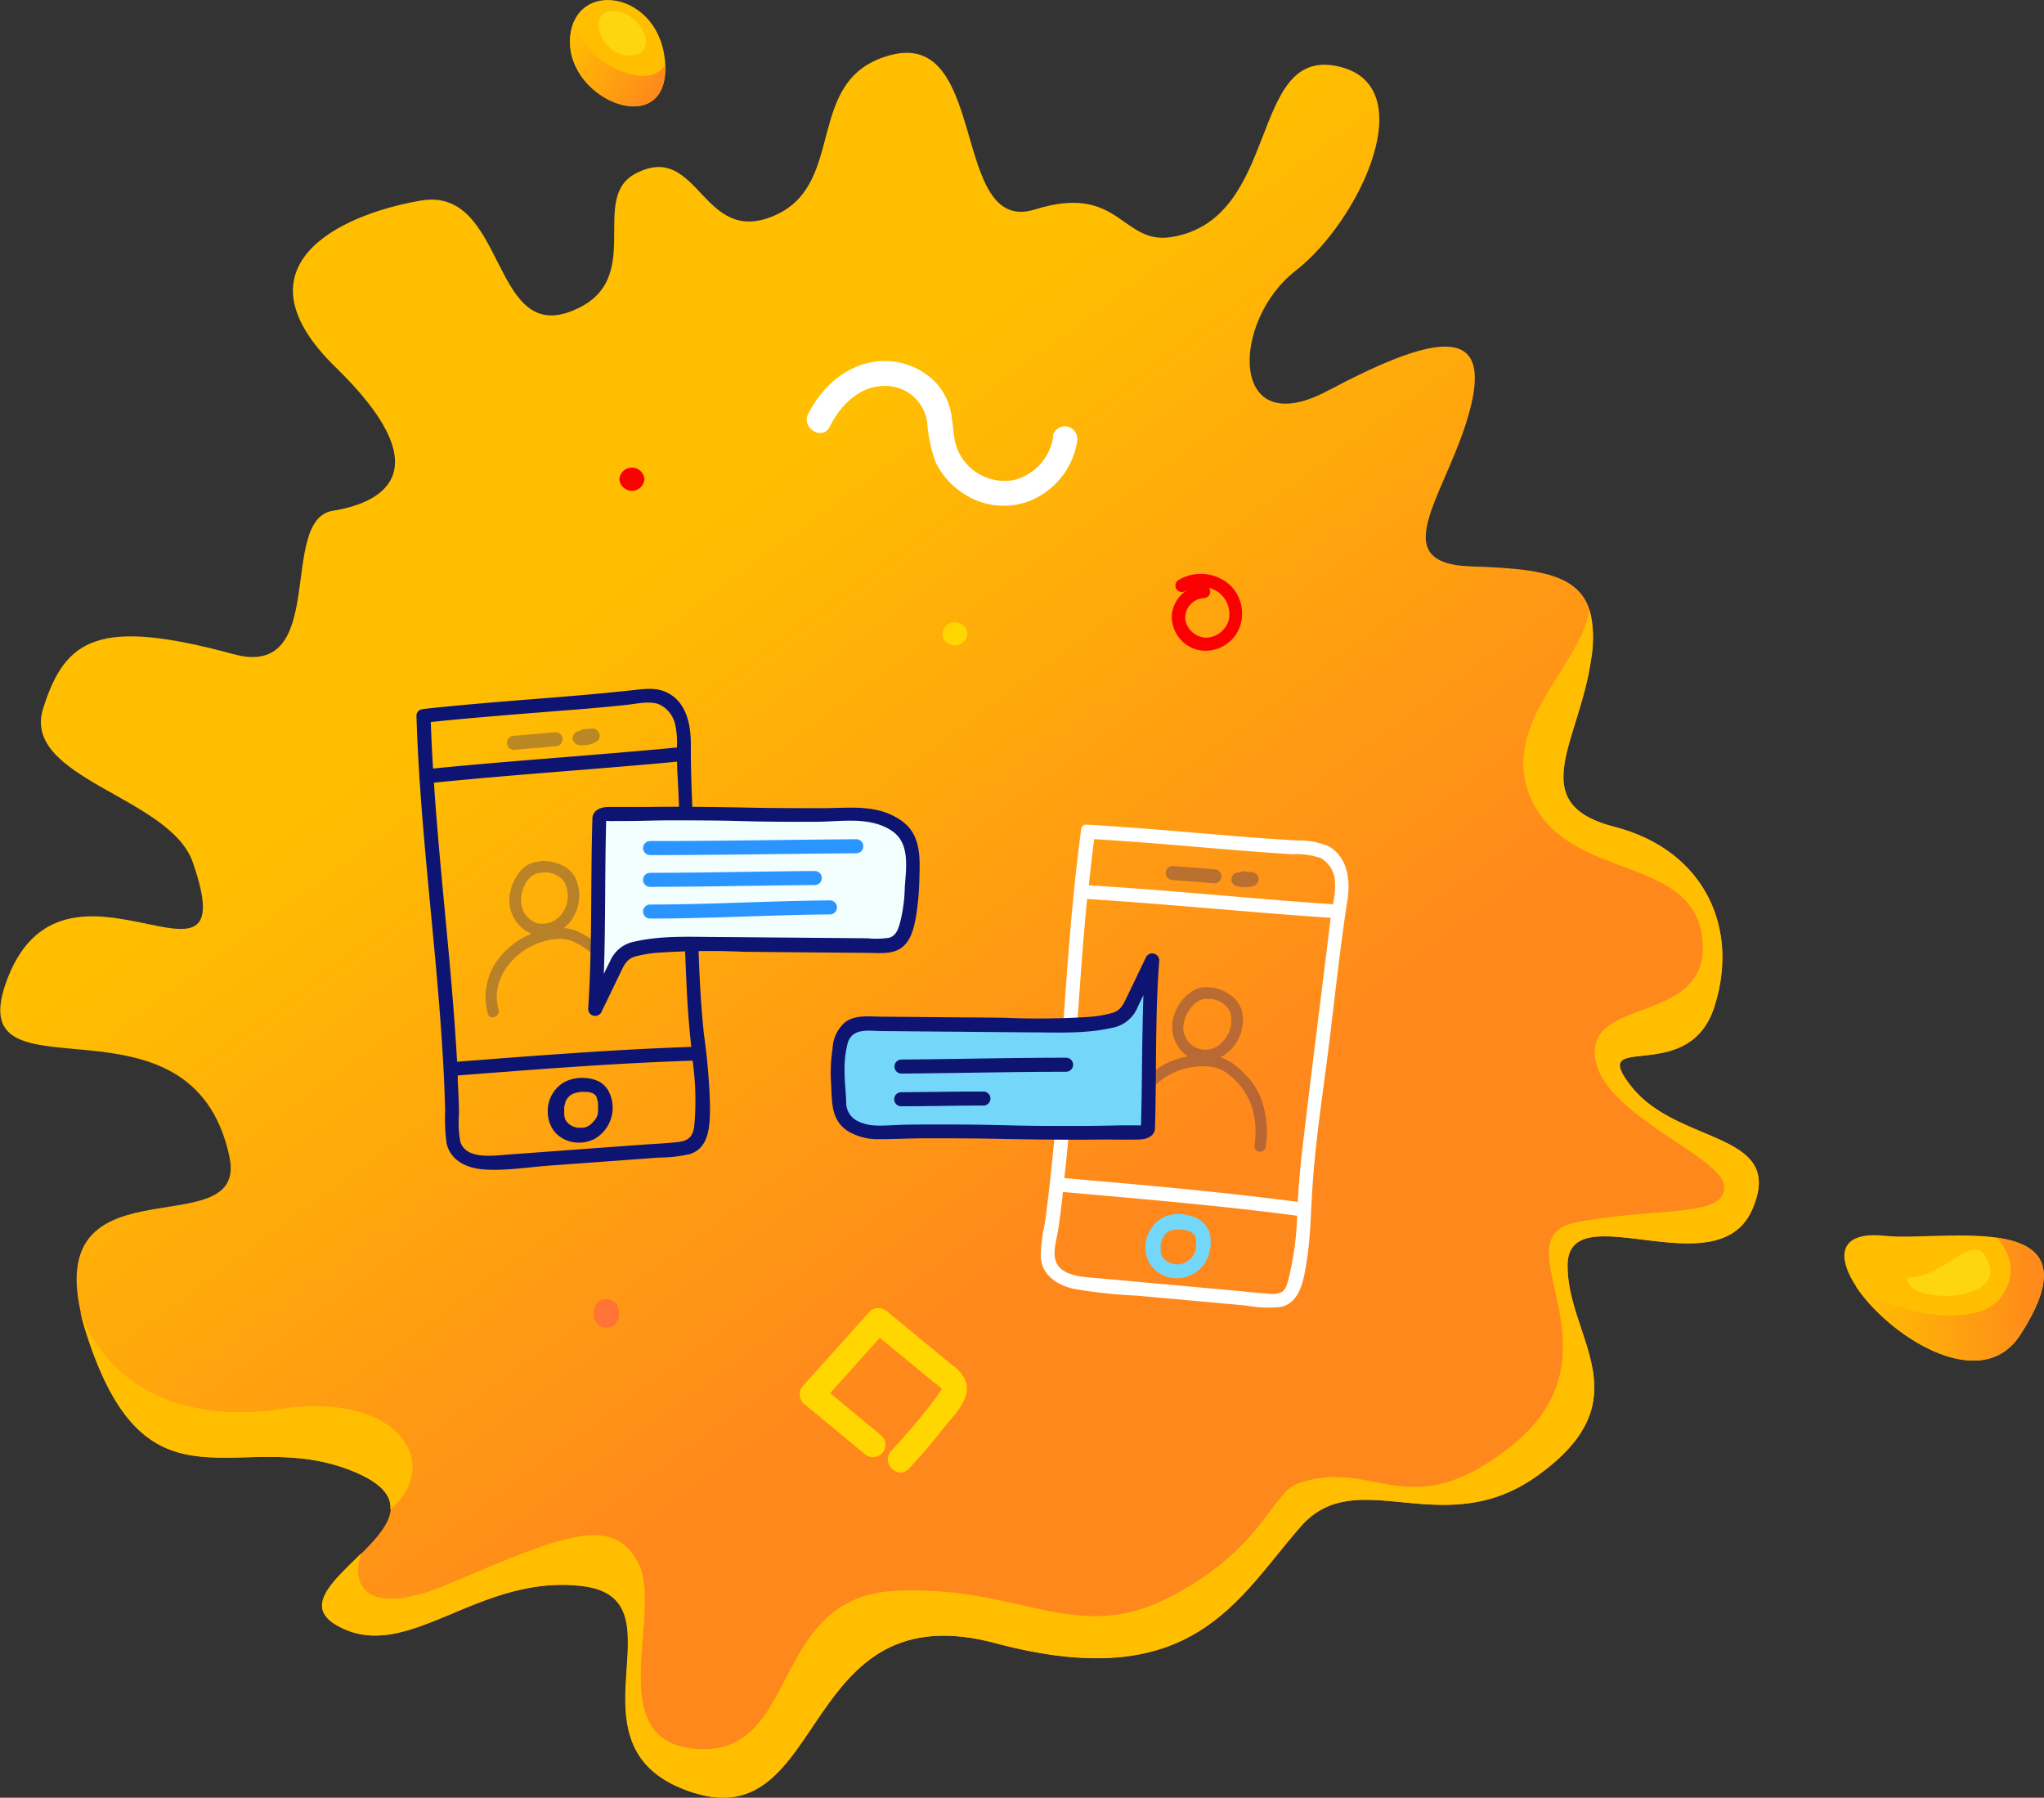 <svg xmlns="http://www.w3.org/2000/svg" xmlns:xlink="http://www.w3.org/1999/xlink" viewBox="0 0 291.43 256.3"><rect x="0" y="0" width="291.43" height="256.3" fill="#333333" stroke="none"/><defs><style>.cls-1{fill:url(#Degradado_sin_nombre_53);}.cls-2{fill:#ffbf00;}.cls-3{fill:url(#Degradado_sin_nombre_53-2);}.cls-4{fill:url(#linear-gradient);}.cls-5{fill:url(#Degradado_sin_nombre_53-3);}.cls-6{fill:url(#linear-gradient-2);}.cls-12,.cls-7{fill:#0e1472;}.cls-7{opacity:0.29;}.cls-8{fill:#ffd600;}.cls-9{fill:#fff;}.cls-10{fill:#fb0001;}.cls-11{fill:#ff7334;}.cls-13{fill:#74d7fa;}.cls-14{fill:#f3feff;}.cls-15{fill:#2a95ff;}</style><linearGradient id="Degradado_sin_nombre_53" x1="87.36" y1="80.79" x2="156.9" y2="175.61" gradientUnits="userSpaceOnUse"><stop offset="0" stop-color="#ffbf00"/><stop offset="1" stop-color="#ff881c"/></linearGradient><linearGradient id="Degradado_sin_nombre_53-2" x1="264.58" y1="185.21" x2="291.43" y2="185.21" xlink:href="#Degradado_sin_nombre_53"/><linearGradient id="linear-gradient" x1="271.97" y1="181.46" x2="283.76" y2="181.46" gradientUnits="userSpaceOnUse"><stop offset="0.13" stop-color="#fcee21" stop-opacity="0.5"/><stop offset="0.5" stop-color="#fcee21" stop-opacity="0.5"/></linearGradient><linearGradient id="Degradado_sin_nombre_53-3" x1="7.43" y1="-458.82" x2="22.86" y2="-458.82" gradientTransform="translate(-126.76 416.16) rotate(25.87)" xlink:href="#Degradado_sin_nombre_53"/><linearGradient id="linear-gradient-2" x1="85.37" y1="4.74" x2="92.09" y2="4.74" xlink:href="#linear-gradient"/></defs><title>Web 1200x800</title><g id="textos"><path class="cls-1" d="M33.27,93.26C47,97,39.53,74.08,47.45,72.82s15-6.25.42-20.44,0-21.69,12.1-23.78,10,20,21.27,15.85,2.45-16.12,9.42-19.73c9.07-4.69,9.36,10.56,19.79,6s4-19.53,16.5-22.86c14.08-3.76,8.53,25.78,20.62,22S159.89,34.93,167,33.8c15.64-2.51,11-26.89,23.55-24.39s3.33,22.11-5.84,29.2-9.6,24.62,4.58,17.11,23.37-10,20.45,2.09-12.94,22.52,0,22.94,18.77,1.67,17.1,13.35-9.6,20.44,3.34,23.78,17.94,14.6,14.18,25.86S226,146.67,232.68,155s22.11,6.26,17.11,17.52-26.29-2.5-26.29,7.93,11.08,19.16-4.56,30.12c-13.38,9.36-25.45-2-33.4,7-9.18,10.43-15.44,24.2-43.6,16.69s-23.78,27.54-43.17,21.28S98.14,228,83.12,226.14s-25,11.26-35,5.63,18.77-15,2.5-21.9-29.41,7.51-38.17-19.4,23.18-12,20.26-25.58c-5.43-25.24-38-7-31.92-24.61,7.93-22.94,34.63,5.42,26.68-17.39C24.17,113.54,3,111,6.15,101S14.08,88.05,33.27,93.26Z"/><path class="cls-2" d="M218.94,210.58c15.64-11,4.56-19.7,4.56-30.12s21.28,3.33,26.29-7.93-10.44-9.18-17.11-17.52,7.93,0,11.68-11.27-1.25-22.52-14.18-25.86-5-12.1-3.34-23.78a16,16,0,0,0-.25-7.21c-1,7.94-13.05,16.34-8.28,27,5.32,11.89,23.16,7.83,24.41,20s-16,8.13-15.33,16.58,18.46,14.39,18.46,18.78-9.39,2.81-21,5,7.51,18.46-9.38,31.92c-14.64,11.65-19.4,1.56-30.35,5.31-3.85,1.32-5,9.39-18.46,16.28s-21.28-1.88-39.11-.94S114.12,250,99.73,249.37s-5-19.4-8.76-26.59-11.58-3.44-27.22,3.13c-10.94,4.59-13.92.62-12.27-4.43-3.86,3.84-8.33,7.52-3.4,10.29,10,5.63,20-7.51,35-5.63s-3.75,23.15,15.65,29.41,15-28.79,43.17-21.28,34.42-6.26,43.6-16.69C193.49,208.55,205.56,219.94,218.94,210.58Z"/><path class="cls-2" d="M50.58,209.87c3.94,1.66,5.22,3.48,5.07,5.35a3.45,3.45,0,0,1,.28-.26c7.19-6.57.62-16.59-16-14.08C26.09,203,15.31,197.6,11.42,187c.27,1.08.58,2.22,1,3.48C21.17,217.38,34.31,203,50.58,209.87Z"/><path class="cls-2" d="M268.75,176.19c-17.8-1.89,10.36,27.9,19.28,14.16C300,171.87,277,177.07,268.75,176.19Z"/><path class="cls-3" d="M288,190.35c6.48-10,2.77-13-3.33-13.9,2,2.18,3.06,5.32.5,8.64-3.29,4.27-14.68,2.53-20.62-1.78C269.18,190.4,282.41,199,288,190.35Z"/><path class="cls-4" d="M272,182.12c-.53,3.78,13.49,3.78,11.6-1.89S277.38,182.39,272,182.12Z"/><path class="cls-2" d="M81.28,5.61c-.39,8.83,14,14.35,13.57,3.7S81.68-3.23,81.28,5.61Z"/><path class="cls-5" d="M94.85,9.31s0-.06,0-.09c-2.56,4.24-12-.65-13-6.17a7.2,7.2,0,0,0-.57,2.56C80.89,14.44,95.26,20,94.85,9.31Z"/><path class="cls-6" d="M86.58,1.69c-3,1.15-.06,7,3.88,6.14S90.45.6,86.58,1.69Z"/><path class="cls-7" d="M87.64,137.33A11,11,0,0,0,85.76,135a12.47,12.47,0,0,0-2.63-1.81,6.6,6.6,0,0,0-2.71-.89,5.66,5.66,0,0,0,.62-.57,6.11,6.11,0,0,0,1.23-6,4,4,0,0,0-2.22-2.41,5.82,5.82,0,0,0-3-.54.79.79,0,0,0-.26.08c-2.15.08-3.67,2.28-4.06,4.44a5.2,5.2,0,0,0,2.39,5.5,3.64,3.64,0,0,0,.7.31,11.11,11.11,0,0,0-5.13,4.13,8.93,8.93,0,0,0-1.13,7.28.71.71,0,0,0,.51.52.55.55,0,0,0,.18,0,.88.88,0,0,0,.64-.28.81.81,0,0,0,.2-.8c-1.17-4,1.7-7.73,5-9.21,2.38-1.07,4.38-1.18,6-.34A9.92,9.92,0,0,1,86,137.79a12.75,12.75,0,0,1,.87,1.49c.27.44.31.28.71.24s.35-.22.49-.67c.09-.27.38-.29-.45-1.52Zm-7.38-7.28a3.43,3.43,0,0,1-3.8,1.54,3.39,3.39,0,0,1-2.16-3.36c0-1.54,1.06-3.76,2.77-3.77a.85.85,0,0,0,.35-.08,3.48,3.48,0,0,1,3,1.28A4.22,4.22,0,0,1,80.26,130.05Z"/><path class="cls-7" d="M180,157.21a10.37,10.37,0,0,0-1.34-2.71,12.89,12.89,0,0,0-2.2-2.33,6.93,6.93,0,0,0-2.46-1.44,4.77,4.77,0,0,0,.73-.42,6.12,6.12,0,0,0,2.45-5.57,4,4,0,0,0-1.67-2.82,5.68,5.68,0,0,0-2.77-1.14.81.81,0,0,0-.27,0c-2.13-.37-4.07,1.47-4.91,3.5a5.22,5.22,0,0,0,1.2,5.88,3.84,3.84,0,0,0,.61.45,11.09,11.09,0,0,0-5.88,3,8.92,8.92,0,0,0-2.63,6.88.71.71,0,0,0,.4.61.84.84,0,0,0,.85-.08.82.82,0,0,0,.36-.75c-.31-4.15,3.28-7.2,6.81-8,2.55-.54,4.53-.24,5.9.91a10,10,0,0,1,3.14,4.13,12.16,12.16,0,0,1,.54,6,.76.76,0,0,0,.68.88h.12a.8.8,0,0,0,.82-.7A14.2,14.2,0,0,0,180,157.21Zm-5.7-8.66a3.17,3.17,0,0,1-5.44-3c.33-1.37,1.59-3.14,3.1-3.14a1.72,1.72,0,0,1,.39,0,.86.86,0,0,0,.36,0,3.49,3.49,0,0,1,2.7,1.89A4.32,4.32,0,0,1,174.28,148.55Z"/><path class="cls-8" d="M129.61,209.37c1.76-1.89,3.45-3.84,5-5.86,1.32-1.66,3.69-3.88,3.19-6.24a4.83,4.83,0,0,0-2-2.62l-3-2.47L126.51,187a1.81,1.81,0,0,0-2.52,0l-9.45,10.54a1.79,1.79,0,0,0,0,2.52l8.67,7.18a1.82,1.82,0,0,0,2.52,0,1.79,1.79,0,0,0,0-2.52l-8.67-7.18v2.53l9.45-10.54-2.53,0,5.26,4.33,2.55,2.1,1.35,1.11a6,6,0,0,1,1.18,1c.06.09.07-.14-.09.06-.28.37-.52.78-.8,1.16-.62.83-1.27,1.65-1.92,2.46-1.43,1.76-2.92,3.46-4.46,5.12s1,4.19,2.54,2.51Z"/><path class="cls-9" d="M150.18,62.13a7.51,7.51,0,0,1-5.64,6.31,7.26,7.26,0,0,1-7.77-3.83c-.86-1.62-.8-3.53-1.1-5.3a9,9,0,0,0-2.21-4.74,10.15,10.15,0,0,0-9.24-2.91c-4,.73-7.23,3.83-9,7.37-1,2,2.08,3.87,3.09,1.8,1.41-2.88,4.07-5.66,7.48-5.79a6,6,0,0,1,6.41,5.22,20.09,20.09,0,0,0,1.23,5.7,10.8,10.8,0,0,0,3.36,4,10.37,10.37,0,0,0,9.77,1.55,11,11,0,0,0,7-8.47,1.85,1.85,0,0,0-1.25-2.2,1.8,1.8,0,0,0-2.2,1.25Z"/><path class="cls-8" d="M137.93,90.36a1.79,1.79,0,0,0-3.57,0,1.79,1.79,0,0,0,3.57,0Z"/><path class="cls-10" d="M91.88,68.32a1.79,1.79,0,0,0-3.57,0,1.79,1.79,0,0,0,3.57,0Z"/><path class="cls-11" d="M84.67,187v.51a1.3,1.3,0,0,0,.16.69,1.63,1.63,0,0,0,.94.94,1.34,1.34,0,0,0,.69.15l.47-.06a1.71,1.71,0,0,0,.79-.46l.28-.36a1.79,1.79,0,0,0,.25-.9V187a2.06,2.06,0,0,0-.53-1.27,1.32,1.32,0,0,0-.57-.36,1.26,1.26,0,0,0-.69-.16l-.48.07a1.71,1.71,0,0,0-.78.45l-.28.37a1.77,1.77,0,0,0-.25.9Z"/><path class="cls-10" d="M171.65,83.42a4.7,4.7,0,0,0-4.57,4.24,4.9,4.9,0,0,0,3.71,5,5.23,5.23,0,0,0,5.74-2.73,5.65,5.65,0,0,0-1-6.36,6.19,6.19,0,0,0-7.49-.88.92.92,0,0,0,.93,1.59,4.41,4.41,0,0,1,4.76.16,3.91,3.91,0,0,1,1.47,3.94A3.49,3.49,0,0,1,172,90.92a3.15,3.15,0,0,1-3-2.52,2.82,2.82,0,0,1,2.71-3.13.93.93,0,0,0,0-1.85Z"/><path class="cls-12" d="M99.3,126.71c-.28-6.85-.84-13.74-.8-20.59,0-2.87-.64-6.11-3.52-7.44-1.57-.73-3.29-.43-4.94-.26q-2.94.31-5.87.58c-7.93.7-15.87,1.21-23.79,2.08a.6.6,0,0,0-.19.06.89.89,0,0,0-.81.94c.42,13.73,2.13,27.37,3.23,41.05.28,3.5.52,7,.69,10.5.07,1.57.13,3.15.17,4.73a26.69,26.69,0,0,0,.19,4.56c.54,2.56,2.88,3.62,5.27,3.8,3,.24,6.24-.3,9.27-.53L89,165.4l4.89-.36a21,21,0,0,0,4.4-.48c3-.89,2.93-4.42,2.94-7a90.51,90.51,0,0,0-.85-10C99.62,140.65,99.58,133.64,99.3,126.71Zm-10-26.21c1.42-.14,3.19-.6,4.58-.12a4.12,4.12,0,0,1,2.38,2.9,11.66,11.66,0,0,1,.25,3.29c-11.58,1.11-23.19,1.85-34.77,3q-.2-3.31-.32-6.63c6.12-.64,12.25-1.1,18.39-1.6C83,101.11,86.14,100.83,89.3,100.5ZM61.87,111.59c11.54-1.17,23.12-1.91,34.67-3,0,1.37.12,2.73.18,4.1.13,3.22.27,6.44.4,9.66q.38,9.49.81,19c.13,2.65.35,5.28.63,7.91-11.15.37-22.28,1.26-33.39,2.11-.13-2.25-.28-4.51-.45-6.76C63.88,133.57,62.6,122.6,61.87,111.59ZM99,160.4c-.19,1.65-.79,2.25-2.4,2.43s-3.33.25-5,.37l-9.54.7-9.78.72c-2,.15-5.85.72-6.65-1.85a15.23,15.23,0,0,1-.19-3.94c0-1.58-.1-3.15-.17-4.73,0-.26,0-.52,0-.77,11.15-.86,22.3-1.75,33.48-2.11A40.3,40.3,0,0,1,99,160.4Z"/><path class="cls-9" d="M85,156.45Z"/><path class="cls-12" d="M85.53,154.27a4.48,4.48,0,0,0-1.82-.55,5.5,5.5,0,0,0-3.38.63,4.78,4.78,0,0,0-2.2,4.62,4.37,4.37,0,0,0,1.14,2.61,4.47,4.47,0,0,0,2.41,1.25,4.89,4.89,0,0,0,2.9-.36,5.1,5.1,0,0,0,2.14-7A3.39,3.39,0,0,0,85.53,154.27Zm-3.39,6.62Zm3.09-2.09-.06.22-.08.19c0,.08-.08.17-.13.25l-.13.2,0,0,0,0c-.12.14-.24.28-.37.41a2.18,2.18,0,0,1-.22.21l-.12.11h0l-.43.25,0,0h0l-.23.08-.24.06-.13,0a4.53,4.53,0,0,1-.52,0l-.21,0h0a4,4,0,0,1-.47-.11l-.23-.08h0l0,0-.45-.27-.11-.08-.17-.17-.12-.13-.08-.12a3.9,3.9,0,0,1-.19-.35.37.37,0,0,1,0-.11,1.58,1.58,0,0,1-.09-.31c0-.08,0-.15,0-.23v-.06a5.37,5.37,0,0,1,0-.57,1.94,1.94,0,0,1,0-.24c0,.26,0-.09,0-.14a2.64,2.64,0,0,1,.15-.55,1.12,1.12,0,0,1,0-.13,1.51,1.51,0,0,1,.11-.22,1.13,1.13,0,0,1,.12-.21l.11-.16c.11-.13.22-.24.33-.35l0,0,0,0,.27-.16.2-.11,0,0h0a5.26,5.26,0,0,1,.53-.15,3.73,3.73,0,0,1,1.15-.09l.31,0h.15l.52.14.13.06.24.15,0,0,0,0a1.1,1.1,0,0,0,.22.21.45.45,0,0,0,.06.12l0,0a.33.33,0,0,0,0,.06,2.09,2.09,0,0,0,.08.23c0,.14.09.29.13.44a.83.83,0,0,0,0,.15v.11a9.91,9.91,0,0,1,0,1.09v.05A1.7,1.7,0,0,1,85.23,158.8Z"/><path class="cls-7" d="M73.29,106.91l5.92-.52a1,1,0,0,0,1-1,1,1,0,0,0-1-1l-5.92.52a1,1,0,0,0-1,1A1,1,0,0,0,73.29,106.91Z"/><path class="cls-7" d="M82.17,106.1a1,1,0,0,0,.5.13,4,4,0,0,0,2.37-.48l.2-.16a.75.75,0,0,0,.21-.32,1,1,0,0,0,0-.65,1.13,1.13,0,0,0-.26-.45,1,1,0,0,0-.71-.29l-1.14.08a1.08,1.08,0,0,0-.69.27h0a1,1,0,0,0-.7.3,1,1,0,0,0-.3.7,1,1,0,0,0,.3.71Z"/><path class="cls-9" d="M189.35,120.62a11,11,0,0,0-4.56-.8c-2-.12-3.93-.25-5.89-.4-7.93-.6-15.85-1.39-23.8-1.84l-.14,0a1.17,1.17,0,0,0-.27,0h0a.74.74,0,0,0-.54.66c-1.83,13.6-2.4,27.31-3.55,41-.28,3.38-.6,6.77-1,10.15-.19,1.7-.41,3.4-.64,5.09a23.07,23.07,0,0,0-.57,4.81c.19,2.5,2.32,3.9,4.57,4.43a68.25,68.25,0,0,0,9.15,1l10.49.95,5.13.47a17.48,17.48,0,0,0,4.84.2c2.93-.59,3.36-4.19,3.75-6.64.53-3.31.57-6.66.78-10,.42-6.89,1.52-13.78,2.37-20.64s1.59-13.92,2.66-20.84C192.56,125.46,192.12,122.08,189.35,120.62Zm-5.06,1.17a10.83,10.83,0,0,1,4.05.55,4.1,4.1,0,0,1,2,3.37,12,12,0,0,1-.29,3.21c-11.61-.79-23.19-2-34.81-2.7.23-2.19.48-4.39.77-6.58,6.2.36,12.38.92,18.57,1.43C177.79,121.34,181,121.59,184.29,121.79Zm-.47,60.11c-.18.7-.37,1.81-1,2.26a3.21,3.21,0,0,1-2,.27c-1.59-.09-3.18-.28-4.77-.43l-9.76-.88-9.53-.87c-1.89-.17-5.24-.18-6.16-2.28-.61-1.37.12-3.48.32-4.91s.4-3,.57-4.46c0-.22,0-.44.08-.66,11.13,1,22.29,1.92,33.37,3.39A41.9,41.9,0,0,1,183.82,181.9Zm5.44-47.23c-.39,3.19-.79,6.39-1.19,9.58-.79,6.37-1.58,12.73-2.33,19.1-.32,2.67-.55,5.33-.71,8-11.05-1.45-22.17-2.42-33.28-3.39q.38-3.39.68-6.79c1-11,1.49-22,2.57-33,11.58.73,23.13,1.9,34.72,2.69C189.56,132.16,189.41,133.41,189.26,134.67Z"/><path class="cls-13" d="M169.69,173.35a5.42,5.42,0,0,0-3.38,0,4.85,4.85,0,0,0-3,4.42,4.32,4.32,0,0,0,3.11,4.27,4.79,4.79,0,0,0,6.11-3.93,5.33,5.33,0,0,0-.14-2.6A3.81,3.81,0,0,0,169.69,173.35Zm.89,4.2v.11c0,.18-.06.35-.1.52a2.52,2.52,0,0,1-.12.39l-.05.13a1.74,1.74,0,0,1-.1.19,2.44,2.44,0,0,0-.16.23,3.84,3.84,0,0,1-.28.3,3.73,3.73,0,0,1-.3.26l-.15.11a3.53,3.53,0,0,1-.32.21l-.2.11h0l-.51.14h0l-.22,0h-.26l-.24,0a2.21,2.21,0,0,1-.37-.08l-.26-.07-.14-.06a2.21,2.21,0,0,1-.34-.18,1.64,1.64,0,0,1-.22-.14l0,0-.13-.1-.26-.28-.09-.12c0-.07-.09-.15-.14-.23a1.13,1.13,0,0,0-.07-.15l0-.08-.06-.24s0-.2,0-.23,0-.3,0-.45a2.11,2.11,0,0,1,0-.26h0l0-.16a3.07,3.07,0,0,1,.14-.52c0-.06,0-.12.07-.19s.09-.2.11-.22.18-.3.27-.45l0,0s0,0,0,0l.24-.25.12-.11,0,0,.11-.08.22-.13.1,0h0a3,3,0,0,1,.48-.15l.16,0,.18,0h.55l.32,0h.05l.15,0a5.45,5.45,0,0,1,.58.14,2.11,2.11,0,0,1,.45.18l.16.09,0,0,0,0,.22.21.14.16c0-.07-.05-.07,0,0s.07.12.11.17a3.27,3.27,0,0,0,.1.45l0,.17v.08a2.46,2.46,0,0,1,0,.47A1.49,1.49,0,0,1,170.58,177.55Z"/><path class="cls-7" d="M167.21,125.47l5.93.46a1,1,0,0,0,1-1,1,1,0,0,0-1-1l-5.93-.46a1,1,0,0,0-1,1A1,1,0,0,0,167.21,125.47Z"/><path class="cls-7" d="M176.31,126.31a4.07,4.07,0,0,0,2.42,0,1.07,1.07,0,0,0,.6-.46,1,1,0,0,0,.12-.64.94.94,0,0,0-.28-.58l-.2-.15a1,1,0,0,0-.5-.14l-1.15-.11a.94.94,0,0,0-.57.18,1.05,1.05,0,0,0-.68.11,1,1,0,0,0-.36,1.37A1.07,1.07,0,0,0,176.31,126.31Z"/><path class="cls-14" d="M127.82,134.48a4.21,4.21,0,0,0,1.55-2.68,34.07,34.07,0,0,0,.76-7.49c.09-2.59,0-4.87-2.12-6.37a9.42,9.42,0,0,0-5.52-1.74c-11.92.36-21.67-.36-33.59,0-1.19,0-3.64-.42-3.44.74-.26,8.41,0,18.57-.6,27l3-6.27a4.6,4.6,0,0,1,.91-1.42,4.25,4.25,0,0,1,2-.88,42,42,0,0,1,9.45-.63l25.15.22A4.52,4.52,0,0,0,127.82,134.48Z"/><path class="cls-13" d="M164.28,137.08q-1.51,3.13-3,6.27a4.62,4.62,0,0,1-.91,1.41,4.16,4.16,0,0,1-2,.88,42.66,42.66,0,0,1-9.45.64l-25.16-.22a4.47,4.47,0,0,0-2.41.43,3.73,3.73,0,0,0-1.55,2.68,20.41,20.41,0,0,0-.21,6.05c.27,2.52-.37,3.75,1.75,5.24,1.56,1.11,3.42,1.1,5.33,1,11.93-.37,21.67.36,33.6,0,1.19,0,3.64.42,3.44-.75C163.94,152.36,163.68,145.47,164.28,137.08Z"/><path class="cls-12" d="M128.51,117c-3.28-2.32-7.08-1.82-10.87-1.78-4,0-8,0-11.94-.1-4.46-.07-8.92-.14-13.38-.07-1.84,0-3.7,0-5.53,0-1.12,0-2.39.46-2.33,1.8-.27,9,0,18-.6,27a1,1,0,0,0,1.86.5l2.81-5.82c.48-1,.87-1.81,2-2.15a18.07,18.07,0,0,1,3.08-.54,112.14,112.14,0,0,1,12.57-.14l11.5.1,6,.05c1.65,0,3.64.29,5-.84,1.21-1,1.61-2.68,1.89-4.15a38.71,38.71,0,0,0,.52-5.89C131.2,121.92,131.18,118.84,128.51,117Zm-42-.14v0ZM129,126.55a21.74,21.74,0,0,1-.73,5.2c-.25.85-.58,1.69-1.51,1.95a12.45,12.45,0,0,1-3.11.07l-21-.18c-4,0-8.19-.26-12.15.65A4.71,4.71,0,0,0,87,137c-.31.62-.61,1.24-.91,1.86.27-7.26.13-14.54.34-21.81a.61.61,0,0,1,.34,0,7.67,7.67,0,0,0,.83,0c.59,0,1.18,0,1.77,0,1.93,0,3.85-.08,5.78-.09,3.51,0,7,0,10.53.1s7.17.12,10.76.1,7.57-.79,10.7,1.28C129.81,120.2,129.18,123.8,129,126.55Z"/><path class="cls-15" d="M122.09,119.65c-9.8.07-19.6.26-29.4.26a1,1,0,0,0,0,2c9.8,0,19.6-.19,29.4-.26A1,1,0,0,0,122.09,119.65Z"/><path class="cls-15" d="M116.17,126.18a1,1,0,0,0,0-2c-7.83.06-15.65.25-23.48.26a1,1,0,0,0,0,2C100.52,126.43,108.34,126.24,116.17,126.18Z"/><path class="cls-15" d="M118.33,128.37c-8.55.07-17.09.59-25.64.59a1,1,0,0,0,0,2c8.55,0,17.09-.52,25.64-.59A1,1,0,0,0,118.33,128.37Z"/><path class="cls-12" d="M163.41,136.44q-1.4,2.92-2.8,5.83c-.49,1-.85,1.8-2,2.14a16.85,16.85,0,0,1-3.08.55,110.42,110.42,0,0,1-12.34.14l-11.5-.1-6-.05c-1.7,0-3.7-.31-5.16.76a5.19,5.19,0,0,0-1.82,3.78,22.61,22.61,0,0,0-.23,4.72c.19,2.65-.14,5.31,2.32,7a8.23,8.23,0,0,0,4.62,1.2c2,0,4-.1,6.08-.12,4,0,8,0,11.94.1,4.54.07,9.08.14,13.62.07,1.76,0,3.53.05,5.29,0,1.12,0,2.39-.45,2.33-1.8.23-7.89,0-15.79.6-23.68A1,1,0,0,0,163.41,136.44Zm-1.06,24c-.27,0-.57,0-.84,0-.59,0-1.17,0-1.77,0-1.92.05-3.85.08-5.77.09-3.51,0-7,0-10.53-.1s-7-.12-10.53-.11c-1.76,0-3.52,0-5.28.08s-3.56.27-5.13-.47a2.92,2.92,0,0,1-1.85-2.83c-.05-1.44-.24-2.89-.23-4.34a14.47,14.47,0,0,1,.46-4.1c.7-2.16,3-1.68,4.81-1.66l20.76.18c4,0,8.2.26,12.15-.65a4.86,4.86,0,0,0,3.63-3c.26-.55.53-1.1.8-1.66-.23,6.19-.17,12.38-.35,18.57A.52.52,0,0,1,162.35,160.43Zm.33.06v.14A.65.65,0,0,1,162.68,160.49Z"/><path class="cls-12" d="M140.22,155.62c-3.91,0-7.82.07-11.73.1a1,1,0,0,0,0,2c3.91,0,7.82-.1,11.73-.1A1,1,0,0,0,140.22,155.62Z"/><path class="cls-12" d="M152,150.8c-7.83,0-15.65.2-23.47.26a1,1,0,0,0,0,2c7.82-.06,15.64-.25,23.47-.26A1,1,0,0,0,152,150.8Z"/></g></svg>